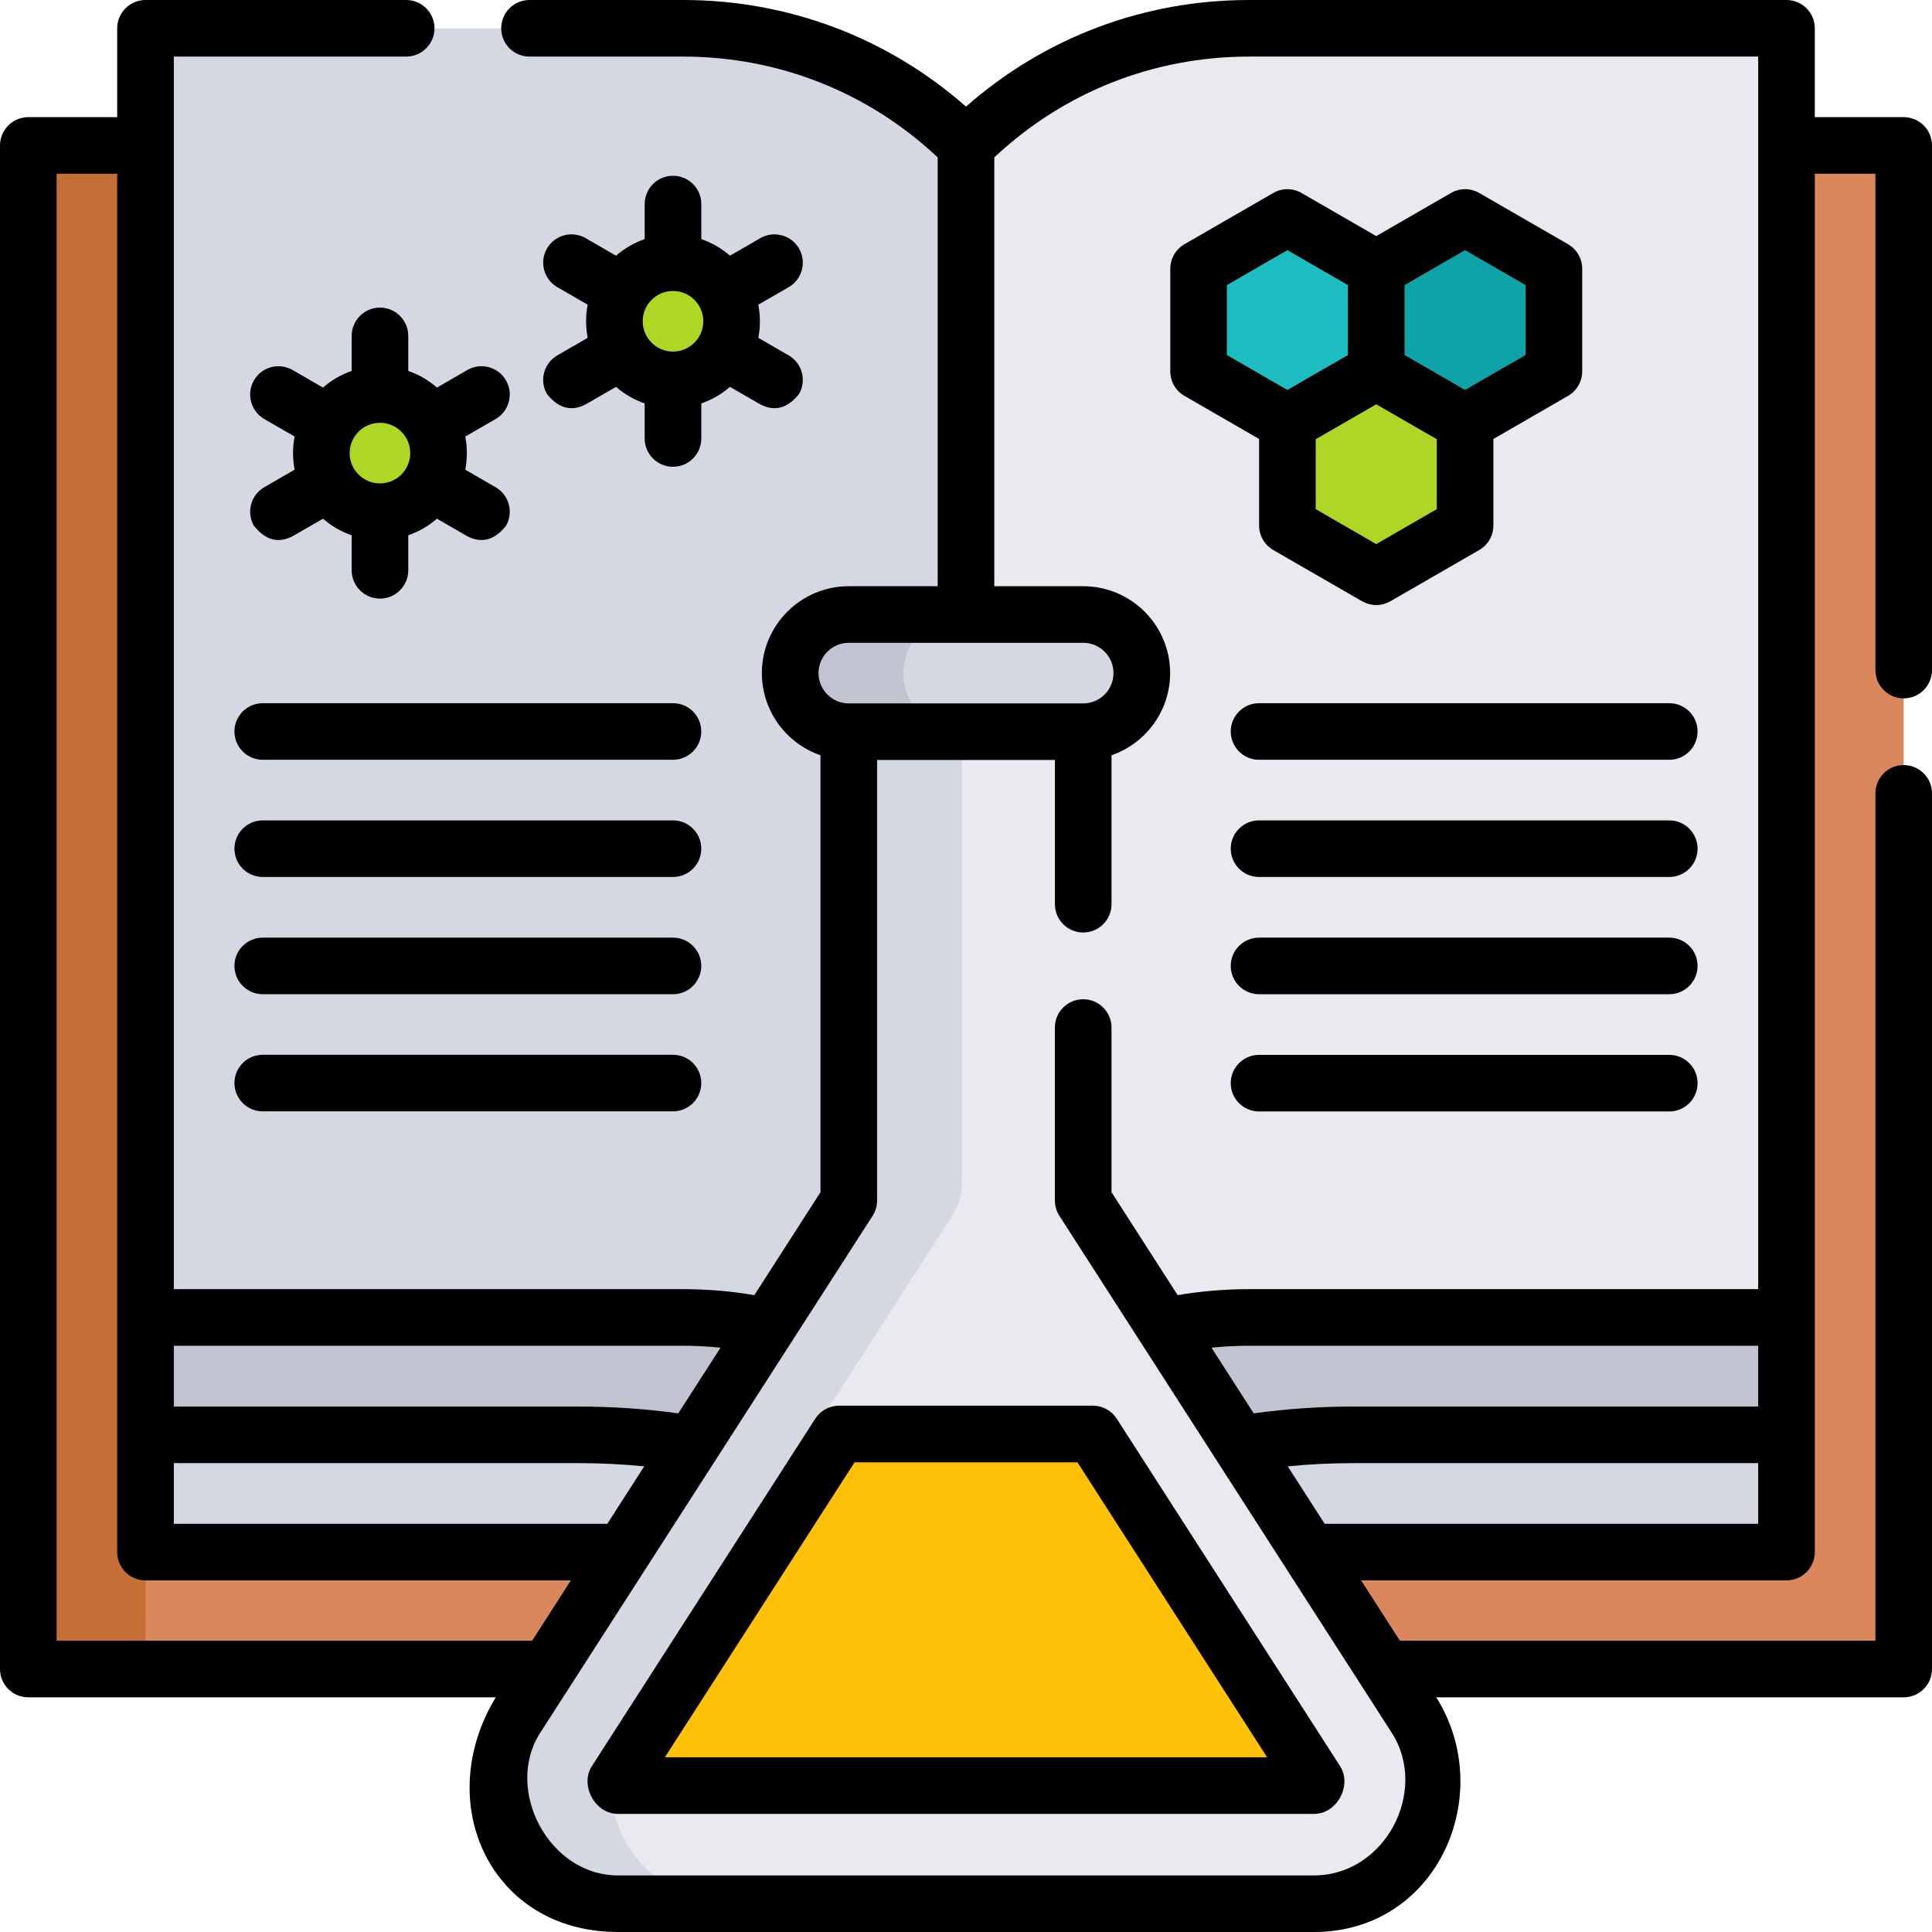 <svg xmlns="http://www.w3.org/2000/svg" width="38" height="38" viewBox="0 0 38 38" fill="none"><g clip-path="url(#clip0_183_997)"><path d="M0.557 2.861H37.443V32.828H0.557V2.861Z" fill="#DA875B"></path><path d="M0.557 2.861H2.862V32.828H0.557V2.861Z" fill="#C56F36"></path><path d="M2.862 28.221V25.913L13.237 22.659L19 28.218V30.527L2.862 28.221Z" fill="#C1C3D1"></path><path d="M35.138 28.221V25.913L24.764 22.659L19 28.218V30.527L35.138 28.221Z" fill="#C1C3D1"></path><path d="M2.862 25.913H13.434C15.522 25.913 17.524 26.742 19 28.218V2.861L19 2.86C17.524 1.385 15.523 0.557 13.436 0.557H2.862V25.913Z" fill="#D4D8E3"></path><path d="M19 28.217C20.476 26.742 22.478 25.912 24.566 25.912H35.138V0.557H24.564C22.478 0.557 20.476 1.385 19 2.86L19 2.861V28.217Z" fill="#E9EAEF"></path><path d="M35.138 28.221H26.615C23.905 28.221 21.255 29.024 19 30.527C16.745 29.024 14.096 28.221 11.385 28.221H2.862V30.527H35.138V28.221Z" fill="#D4D8E3"></path><path d="M21.305 23.612V14.392H16.695V23.612L10.156 33.783C9.909 34.166 9.778 34.612 9.778 35.068C9.778 36.38 10.842 37.443 12.154 37.443H25.846C27.158 37.443 28.221 36.38 28.221 35.068C28.221 34.612 28.09 34.166 27.844 33.783L21.305 23.612Z" fill="#E9EAEF"></path><path d="M12.005 35.068C12.005 34.612 12.136 34.166 12.382 33.783L18.744 23.887C18.86 23.708 18.921 23.499 18.921 23.285V14.392H16.695V23.612L10.156 33.783C9.909 34.166 9.778 34.612 9.778 35.068C9.778 36.38 10.842 37.443 12.154 37.443H14.381C13.069 37.443 12.005 36.38 12.005 35.068Z" fill="#D4D8E3"></path><path d="M21.306 14.392H16.695C16.058 14.392 15.542 13.876 15.542 13.239C15.542 12.602 16.058 12.086 16.695 12.086H21.306C21.942 12.086 22.458 12.602 22.458 13.239C22.458 13.876 21.942 14.392 21.306 14.392Z" fill="#D4D8E3"></path><path d="M17.769 13.239C17.769 12.602 18.285 12.086 18.921 12.086H16.695C16.058 12.086 15.542 12.602 15.542 13.239C15.542 13.876 16.058 14.392 16.695 14.392H18.921C18.285 14.392 17.769 13.876 17.769 13.239Z" fill="#C1C3D1"></path><path d="M21.497 28.205H16.504L12.11 35.039C12.104 35.048 12.102 35.057 12.102 35.068C12.102 35.097 12.125 35.121 12.155 35.121H25.846C25.875 35.121 25.899 35.097 25.899 35.068C25.899 35.057 25.896 35.048 25.89 35.039L21.497 28.205Z" fill="#FFC108"></path><path d="M27.069 7.304V5.286L25.322 4.278L23.574 5.286V7.304L25.322 8.313L27.069 7.304Z" fill="#1DBEC1"></path><path d="M30.564 7.304V5.286L28.817 4.278L27.069 5.286V7.304L28.817 8.313L30.564 7.304Z" fill="#0EA3A7"></path><path d="M28.816 10.336V8.313L27.069 7.304L25.321 8.313V10.336L27.069 11.344L28.816 10.336Z" fill="#AED725"></path><path d="M7.473 10.065C8.11 10.065 8.626 9.549 8.626 8.912C8.626 8.276 8.11 7.76 7.473 7.76C6.836 7.76 6.32 8.276 6.32 8.912C6.32 9.549 6.836 10.065 7.473 10.065Z" fill="#AED725"></path><path d="M13.237 7.472C13.873 7.472 14.389 6.956 14.389 6.319C14.389 5.682 13.873 5.166 13.237 5.166C12.6 5.166 12.084 5.682 12.084 6.319C12.084 6.956 12.6 7.472 13.237 7.472Z" fill="#AED725"></path><path d="M37.443 13.736C37.751 13.736 38 13.487 38 13.179V2.861C38 2.553 37.751 2.304 37.443 2.304H35.695V0.557C35.695 0.249 35.446 0 35.138 0H24.564C22.495 0 20.539 0.741 19 2.097C17.461 0.741 15.505 0 13.436 0H10.415C10.108 0 9.858 0.249 9.858 0.557C9.858 0.864 10.108 1.113 10.415 1.113H13.436C15.312 1.113 17.082 1.815 18.443 3.096V11.53H16.695C15.752 11.53 14.985 12.296 14.985 13.239C14.985 13.987 15.468 14.624 16.138 14.855V23.449L14.837 25.474C14.374 25.395 13.903 25.356 13.434 25.356H3.419V1.113H7.989C8.296 1.113 8.546 0.864 8.546 0.557C8.546 0.249 8.296 0 7.989 0H2.862C2.554 0 2.305 0.249 2.305 0.557V2.304H0.557C0.249 2.304 0 2.553 0 2.861V32.828C0 33.135 0.249 33.384 0.557 33.384H9.751C8.486 35.472 9.654 38 12.154 38H25.846C28.281 38 29.448 35.288 28.249 33.384H37.443C37.751 33.384 38 33.135 38 32.828V15.604C38 15.297 37.751 15.048 37.443 15.048C37.136 15.048 36.887 15.297 36.887 15.604V32.271H27.534L26.771 31.084H35.138C35.446 31.084 35.695 30.835 35.695 30.528V3.417H36.887V13.179C36.887 13.487 37.136 13.736 37.443 13.736ZM26.615 27.665C25.963 27.665 25.306 27.71 24.659 27.799L23.828 26.507C24.073 26.482 24.319 26.469 24.566 26.469H34.581V27.665H26.615V27.665ZM16.695 12.643H21.305C21.634 12.643 21.901 12.91 21.901 13.239C21.901 13.568 21.634 13.835 21.305 13.835H16.695C16.366 13.835 16.099 13.568 16.099 13.239C16.099 12.91 16.366 12.643 16.695 12.643ZM14.172 26.507L13.341 27.799C12.694 27.71 12.037 27.665 11.385 27.665H3.419V26.469H13.434C13.681 26.469 13.927 26.482 14.172 26.507ZM11.945 29.971H3.419V28.778H11.385C11.813 28.778 12.244 28.799 12.671 28.841L11.945 29.971ZM1.113 32.271V3.417H2.305V30.528C2.305 30.835 2.554 31.084 2.862 31.084H11.229L10.466 32.271H1.113ZM25.846 36.887H12.154C10.79 36.887 9.912 35.193 10.624 34.084L17.163 23.914C17.221 23.824 17.251 23.719 17.251 23.613V14.948H20.749V17.785C20.749 18.092 20.998 18.341 21.305 18.341C21.613 18.341 21.862 18.092 21.862 17.785V14.855C22.532 14.624 23.015 13.987 23.015 13.239C23.015 12.297 22.248 11.53 21.305 11.53H19.557V3.096C20.918 1.815 22.688 1.113 24.564 1.113H34.581V25.356H24.566C24.096 25.356 23.626 25.395 23.163 25.474L21.862 23.449V20.21C21.862 19.903 21.613 19.654 21.305 19.654C20.998 19.654 20.748 19.903 20.748 20.21V23.613C20.748 23.719 20.779 23.824 20.837 23.914L27.375 34.083C28.108 35.227 27.241 36.887 25.846 36.887ZM34.581 29.971H26.055L25.328 28.841C25.756 28.799 26.187 28.778 26.615 28.778H34.581V29.971Z" fill="black"></path><path d="M21.965 27.904C21.862 27.745 21.686 27.648 21.497 27.648H16.503C16.314 27.648 16.138 27.745 16.035 27.904L11.64 34.74C11.403 35.111 11.699 35.677 12.154 35.677H25.846C26.302 35.677 26.597 35.109 26.358 34.738L21.965 27.904ZM13.077 34.564L16.808 28.762H21.192L24.923 34.564H13.077Z" fill="black"></path><path d="M23.296 7.786L24.765 8.634V10.336C24.765 10.534 24.871 10.718 25.043 10.818L26.791 11.826C26.976 11.926 27.162 11.926 27.347 11.826L29.095 10.818C29.267 10.718 29.373 10.534 29.373 10.336V8.634L30.842 7.786C31.014 7.687 31.12 7.503 31.12 7.304V5.286C31.12 5.088 31.014 4.904 30.842 4.804L29.095 3.796C28.923 3.696 28.71 3.696 28.538 3.796L27.069 4.644L25.6 3.796C25.428 3.696 25.215 3.696 25.043 3.796L23.296 4.804C23.124 4.904 23.018 5.088 23.018 5.286V7.304C23.018 7.503 23.124 7.687 23.296 7.786ZM28.26 10.014L27.069 10.702L25.878 10.014V8.639L27.069 7.952L28.26 8.639V10.014ZM28.816 4.92L30.007 5.608V6.983L28.816 7.67L27.626 6.983V5.608L28.816 4.92ZM24.131 5.608L25.322 4.92L26.512 5.608V6.983L25.322 7.67L24.131 6.983V5.608Z" fill="black"></path><path d="M24.207 14.387C24.207 14.694 24.456 14.944 24.764 14.944H32.833C33.14 14.944 33.389 14.694 33.389 14.387C33.389 14.08 33.14 13.831 32.833 13.831H24.764C24.456 13.831 24.207 14.08 24.207 14.387Z" fill="black"></path><path d="M32.833 20.748H24.764C24.456 20.748 24.207 20.997 24.207 21.304C24.207 21.611 24.456 21.861 24.764 21.861H32.833C33.14 21.861 33.389 21.611 33.389 21.304C33.389 20.997 33.14 20.748 32.833 20.748Z" fill="black"></path><path d="M32.833 18.442H24.764C24.456 18.442 24.207 18.691 24.207 18.998C24.207 19.305 24.456 19.555 24.764 19.555H32.833C33.14 19.555 33.389 19.305 33.389 18.998C33.389 18.691 33.14 18.442 32.833 18.442Z" fill="black"></path><path d="M32.833 16.136H24.764C24.456 16.136 24.207 16.385 24.207 16.692C24.207 17 24.456 17.249 24.764 17.249H32.833C33.14 17.249 33.389 17 33.389 16.692C33.389 16.385 33.14 16.136 32.833 16.136Z" fill="black"></path><path d="M4.611 14.387C4.611 14.694 4.861 14.944 5.168 14.944H13.237C13.544 14.944 13.793 14.694 13.793 14.387C13.793 14.08 13.544 13.831 13.237 13.831H5.168C4.861 13.831 4.611 14.08 4.611 14.387Z" fill="black"></path><path d="M13.237 20.746H5.168C4.861 20.746 4.611 20.995 4.611 21.303C4.611 21.61 4.861 21.859 5.168 21.859H13.237C13.544 21.859 13.793 21.61 13.793 21.303C13.793 20.995 13.544 20.746 13.237 20.746Z" fill="black"></path><path d="M13.237 18.442H5.168C4.861 18.442 4.611 18.691 4.611 18.998C4.611 19.305 4.861 19.555 5.168 19.555H13.237C13.544 19.555 13.793 19.305 13.793 18.998C13.793 18.691 13.544 18.442 13.237 18.442Z" fill="black"></path><path d="M13.237 16.136H5.168C4.861 16.136 4.611 16.385 4.611 16.692C4.611 17 4.861 17.249 5.168 17.249H13.237C13.544 17.249 13.793 17 13.793 16.692C13.793 16.385 13.544 16.136 13.237 16.136Z" fill="black"></path><path d="M8.03 7.296V6.607C8.03 6.3 7.781 6.05 7.473 6.05C7.166 6.05 6.917 6.3 6.917 6.607V7.296C6.707 7.368 6.516 7.48 6.353 7.623L5.755 7.278C5.489 7.124 5.148 7.215 4.995 7.481C4.841 7.747 4.932 8.088 5.198 8.242L5.795 8.586C5.753 8.803 5.753 9.021 5.795 9.238L5.198 9.583C4.932 9.736 4.841 10.077 4.995 10.343C5.22 10.625 5.473 10.693 5.755 10.547L6.353 10.202C6.516 10.344 6.707 10.456 6.917 10.528V11.217C6.917 11.525 7.166 11.774 7.473 11.774C7.781 11.774 8.03 11.525 8.03 11.217V10.528C8.239 10.456 8.43 10.344 8.594 10.202L9.191 10.547C9.473 10.693 9.726 10.625 9.952 10.343C10.105 10.077 10.014 9.736 9.748 9.583L9.151 9.238C9.193 9.021 9.193 8.803 9.151 8.586L9.748 8.242C10.014 8.088 10.105 7.747 9.952 7.481C9.798 7.215 9.458 7.124 9.191 7.278L8.594 7.623C8.43 7.48 8.239 7.368 8.03 7.296ZM6.877 8.912C6.877 8.584 7.145 8.316 7.473 8.316C7.802 8.316 8.069 8.584 8.069 8.912C8.069 9.241 7.802 9.508 7.473 9.508C7.145 9.508 6.877 9.241 6.877 8.912Z" fill="black"></path><path d="M10.758 7.75C10.984 8.032 11.237 8.099 11.519 7.954L12.116 7.609C12.28 7.751 12.471 7.863 12.68 7.935V8.624C12.68 8.932 12.93 9.181 13.237 9.181C13.544 9.181 13.794 8.932 13.794 8.624V7.935C14.003 7.863 14.194 7.751 14.357 7.609L14.955 7.954C15.237 8.099 15.49 8.032 15.716 7.75C15.869 7.484 15.778 7.143 15.512 6.99L14.915 6.645C14.957 6.428 14.957 6.21 14.915 5.993L15.512 5.648C15.778 5.495 15.869 5.154 15.716 4.888C15.562 4.622 15.221 4.531 14.955 4.684L14.358 5.029C14.194 4.887 14.003 4.775 13.794 4.703V4.014C13.794 3.706 13.544 3.457 13.237 3.457C12.93 3.457 12.68 3.706 12.68 4.014V4.703C12.471 4.775 12.28 4.887 12.116 5.029L11.519 4.684C11.252 4.53 10.912 4.622 10.758 4.888C10.605 5.154 10.696 5.495 10.962 5.648L11.559 5.993C11.517 6.21 11.517 6.428 11.559 6.645L10.962 6.99C10.696 7.143 10.604 7.484 10.758 7.75ZM13.833 6.319C13.833 6.648 13.566 6.915 13.237 6.915C12.908 6.915 12.641 6.648 12.641 6.319C12.641 5.99 12.908 5.723 13.237 5.723C13.566 5.723 13.833 5.99 13.833 6.319Z" fill="black"></path></g><defs><clipPath id="clip0_183_997"><rect width="38" height="38" fill="white"></rect></clipPath></defs></svg>